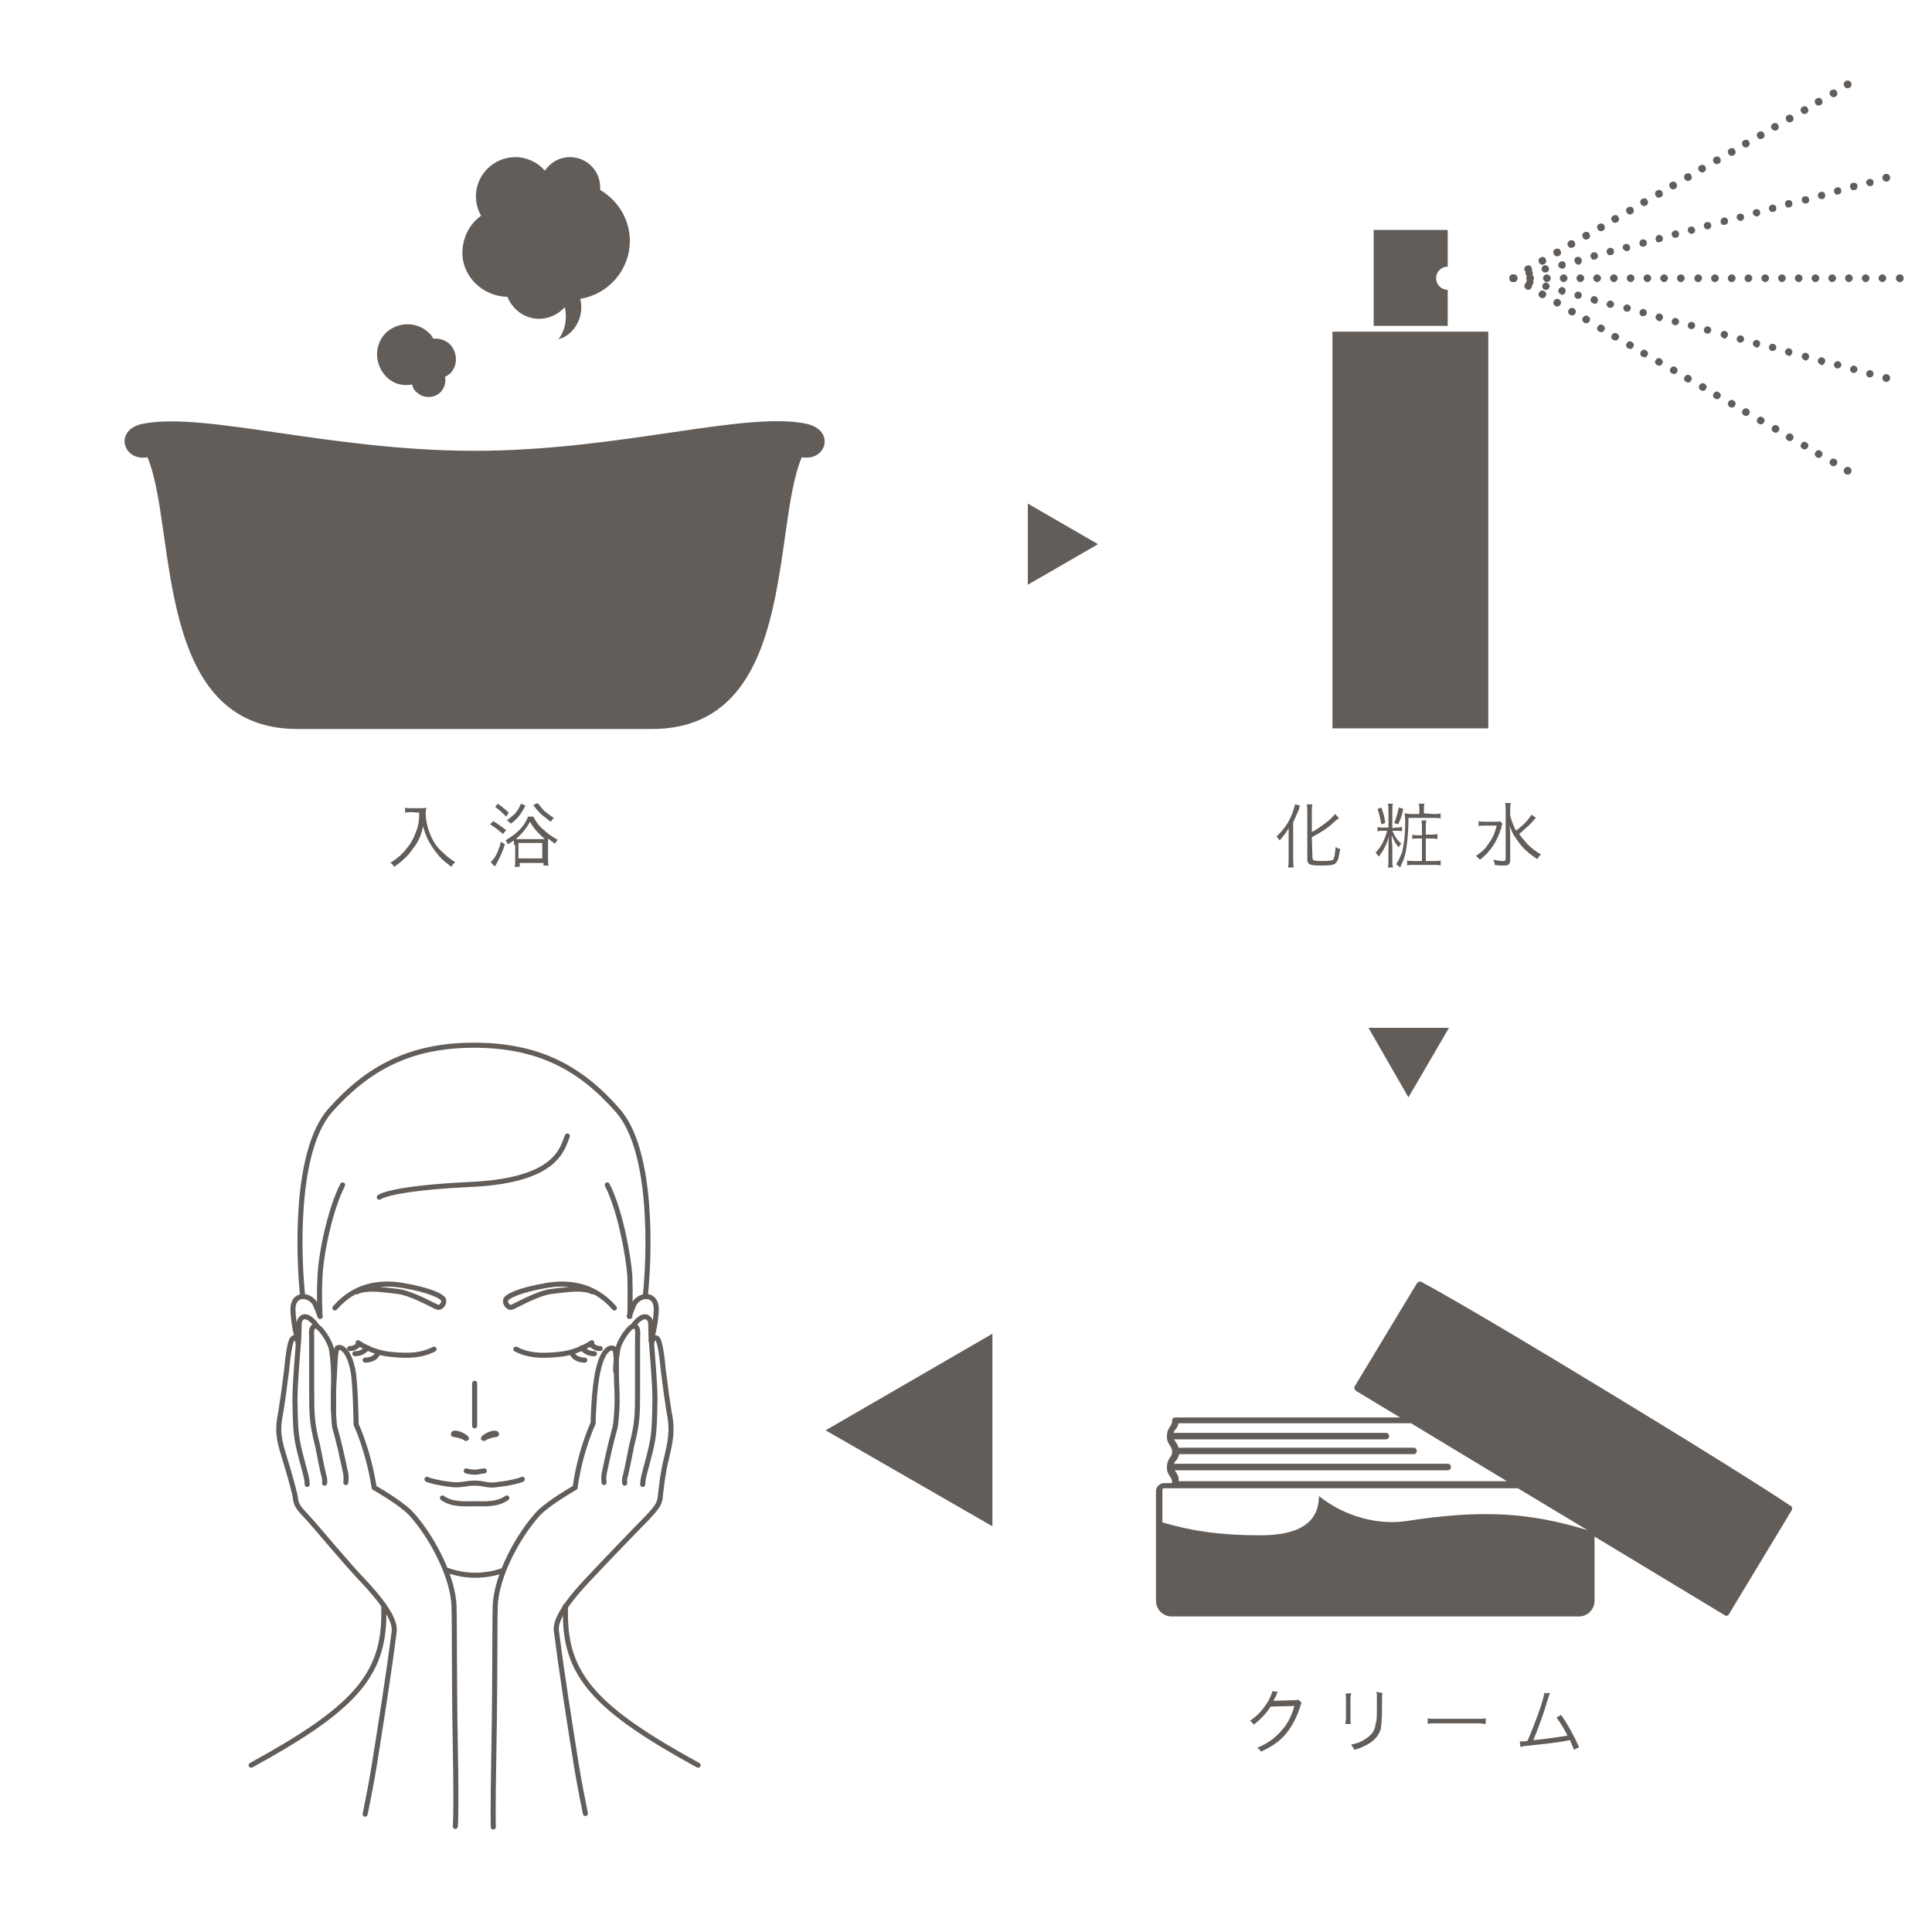 <?xml version="1.0" encoding="utf-8"?>
<!-- Generator: Adobe Illustrator 20.0.0, SVG Export Plug-In . SVG Version: 6.00 Build 0)  -->
<svg version="1.1" id="レイヤー_1" xmlns="http://www.w3.org/2000/svg" xmlns:xlink="http://www.w3.org/1999/xlink" x="0px"
	 y="0px" viewBox="0 0 300 300" style="enable-background:new 0 0 300 300;" xml:space="preserve">
<style type="text/css">
	.st0{fill:#635D59;}
	.st1{fill:none;stroke:#635D59;stroke-width:1.209;stroke-linecap:round;stroke-miterlimit:10;}
	.st2{fill:none;stroke:#635D59;stroke-width:0.787;stroke-linecap:round;stroke-linejoin:round;stroke-miterlimit:10;}
</style>
<g>
	<path class="st0" d="M63.8,126.1c-0.2,0-0.5,0-0.9,0.1v-0.8c0.2,0.1,0.5,0.1,0.9,0.1h1.4c0.6,0,0.8,0,1-0.1c0,0.3-0.1,0.5-0.1,0.7
		c0,1.4,0.3,2.6,0.9,3.9c0.4,0.9,0.9,1.6,1.7,2.3c0.6,0.6,1.1,1,2,1.6c-0.3,0.2-0.4,0.3-0.6,0.7c-0.9-0.7-1.5-1.1-2.1-1.9
		c-0.6-0.7-1.2-1.6-1.6-2.4c-0.3-0.7-0.5-1.2-0.7-2c-0.3,1.5-0.8,2.5-1.6,3.5c-0.4,0.6-0.9,1.2-1.5,1.7c-0.4,0.4-0.7,0.6-1.4,1.1
		c-0.2-0.3-0.3-0.5-0.6-0.6c1.2-0.8,1.8-1.3,2.5-2.2c0.8-0.9,1.3-2,1.7-3.2c0.2-0.8,0.3-1.3,0.3-2.4L63.8,126.1L63.8,126.1z"/>
	<path class="st0" d="M76.6,127.5c0.8,0.5,1.2,0.8,2,1.4l-0.5,0.6c-0.7-0.6-1.2-1-2-1.5L76.6,127.5z M78.4,131.1
		c-0.3,1-0.7,1.9-1.3,3c-0.1,0.2-0.1,0.2-0.1,0.2c-0.1,0.2-0.1,0.2-0.2,0.2l-0.6-0.6c0.2-0.2,0.2-0.3,0.5-0.6
		c0.5-0.7,0.8-1.5,1.1-2.6L78.4,131.1z M77.3,124.8c0.7,0.5,1.2,0.9,1.7,1.4l-0.4,0.6c-0.6-0.6-1-1-1.7-1.5L77.3,124.8z M79.8,131.1
		c0-0.3,0-0.5,0-0.6c-0.3,0.2-0.5,0.3-0.9,0.6c-0.2-0.2-0.2-0.4-0.4-0.6c0.6-0.4,1.3-0.8,1.8-1.3c0.8-0.7,1.3-1.4,1.7-2.4h0.8
		c0.5,0.9,0.9,1.5,1.8,2.2c0.6,0.6,1.3,1,2,1.4c-0.2,0.2-0.3,0.4-0.4,0.6c-0.5-0.3-0.7-0.5-1.1-0.8c0,0.2,0,0.4,0,0.7v2.4
		c0,0.6,0,0.8,0.1,1.1h-0.8V134h-3.7v0.6h-0.8c0.1-0.2,0.1-0.6,0.1-1v-2.4H79.8z M81.6,125.1c-0.4,0.7-0.6,1.1-1,1.6
		s-0.6,0.7-1.3,1.2c-0.2-0.2-0.2-0.3-0.6-0.5c0.6-0.5,0.9-0.7,1.3-1.1c0.4-0.5,0.6-0.8,0.9-1.5L81.6,125.1z M84,130.3
		c0.2,0,0.4,0,0.6,0c-1-0.9-1.7-1.6-2.3-2.7c-0.6,1.1-1.3,1.9-2.2,2.7c0.2,0,0.3,0,0.5,0H84z M80.5,133.3h3.7v-2.4h-3.7V133.3z
		 M83.5,124.7c0.5,0.6,0.7,0.9,1.1,1.3c0.5,0.4,0.8,0.6,1.4,1c-0.2,0.2-0.3,0.4-0.5,0.6c-0.6-0.5-0.9-0.7-1.4-1.1
		c-0.5-0.5-0.8-0.8-1.3-1.5L83.5,124.7z"/>
</g>
<g>
	<path class="st0" d="M200.1,129.9c0-0.6,0-0.8,0-1.3c-0.3,0.6-0.8,1.2-1.4,1.9c-0.2-0.2-0.3-0.5-0.5-0.6c1.2-1.1,2-2.3,2.5-3.7
		c0.2-0.6,0.3-0.9,0.4-1.3l0.8,0.2c-0.1,0.1-0.1,0.1-0.2,0.6c-0.1,0.2-0.5,1.1-0.9,2v5.7c0,0.4,0,0.9,0.1,1.3h-0.9
		c0.1-0.5,0.1-0.9,0.1-1.3L200.1,129.9L200.1,129.9z M203.8,133.2c0,0.4,0.2,0.5,1.4,0.5c1.3,0,1.7-0.1,1.8-0.2
		c0.2-0.2,0.3-0.9,0.4-2c0.2,0.2,0.5,0.3,0.7,0.3c-0.2,1.2-0.3,1.8-0.6,2.1c-0.2,0.4-0.8,0.5-2.4,0.5c-1.8,0-2.1-0.2-2.1-1v-7.3
		c0-0.5,0-0.9-0.1-1.2h0.9c-0.1,0.3-0.1,0.7-0.1,1.2v3.1c0.8-0.4,1.3-0.8,2-1.3c0.8-0.6,1.2-1,1.6-1.5l0.6,0.6
		c-0.2,0.2-0.2,0.2-0.7,0.6c-0.9,0.9-2,1.6-3.5,2.4L203.8,133.2L203.8,133.2z"/>
	<path class="st0" d="M216.8,128.5c0.4,0,0.6,0,0.9-0.1v0.7c-0.2-0.1-0.4-0.1-0.9-0.1h-0.6c0.4,0.9,0.7,1.4,1.4,2
		c-0.2,0.2-0.3,0.3-0.4,0.6c-0.6-0.7-0.8-1.2-1.1-1.9c0,0.3,0,0.9,0.1,1.7v2.1c0,0.6,0,0.9,0.1,1.2h-0.8c0.1-0.3,0.1-0.6,0.1-1.2v-2
		c0-0.5,0-1.2,0.1-1.7c-0.4,1.4-0.9,2.3-1.6,3.2c-0.2-0.2-0.2-0.3-0.5-0.6c0.9-0.9,1.4-2,1.8-3.4h-0.6c-0.4,0-0.6,0-0.9,0.1v-0.7
		c0.2,0.1,0.5,0.1,0.9,0.1h0.8V126c0-0.6,0-0.9-0.1-1.2h0.8c-0.1,0.2-0.1,0.6-0.1,1.2v2.6L216.8,128.5L216.8,128.5z M214.5,125.4
		c0.3,0.9,0.5,1.4,0.6,2.4l-0.6,0.2c-0.2-1-0.3-1.6-0.6-2.4L214.5,125.4z M217.9,125.6c-0.2,1-0.4,1.6-0.8,2.4l-0.6-0.2
		c0.3-0.8,0.5-1.4,0.7-2.4L217.9,125.6z M222.6,126.4c0.5,0,0.8,0,1.1-0.1v0.8c-0.2-0.1-0.6-0.1-1.1-0.1h-3.9c0,2.6-0.2,3.9-0.4,5.2
		c-0.2,1-0.5,1.7-0.9,2.5c-0.2-0.2-0.3-0.3-0.6-0.5c0.4-0.6,0.6-1.1,0.9-1.8c0.3-1.2,0.5-2.7,0.5-4.7c0-0.6,0-0.9-0.1-1.4
		c0.3,0,0.6,0.1,0.9,0.1h1.4v-0.7c0-0.3,0-0.6-0.1-0.9h0.9c-0.1,0.2-0.1,0.5-0.1,0.9v0.6L222.6,126.4L222.6,126.4z M220.8,128.5
		c0-0.5,0-0.8-0.1-1.1h0.8c-0.1,0.3-0.1,0.6-0.1,1.1v1.1h0.8c0.4,0,0.7,0,1-0.1v0.8c-0.3-0.1-0.6-0.1-1-0.1h-0.8v3.5h1.3
		c0.5,0,0.7,0,1-0.1v0.8c-0.3-0.1-0.6-0.1-1-0.1h-3.2c-0.5,0-0.7,0-1,0.1v-0.8c0.2,0.1,0.5,0.1,1,0.1h1.3v-3.5h-0.6
		c-0.4,0-0.7,0-0.9,0.1v-0.7c0.3,0.1,0.6,0.1,0.9,0.1h0.6L220.8,128.5L220.8,128.5z"/>
	<path class="st0" d="M233.3,127.9c-0.1,0.2-0.1,0.2-0.2,0.7c-0.6,2-1.7,3.7-3.3,4.9c-0.2-0.2-0.3-0.3-0.6-0.6
		c0.7-0.5,1.3-0.9,1.8-1.7c0.7-0.9,1.1-1.7,1.4-3h-1.8c-0.5,0-0.8,0-1,0.1v-0.8c0.3,0.1,0.6,0.1,1.1,0.1h1.2c0.6,0,0.9,0,1-0.1
		L233.3,127.9z M238.5,127c-0.2,0.2-0.2,0.2-0.3,0.3c-0.2,0.3-1,1.1-1.4,1.4c-0.3,0.3-0.3,0.3-0.9,0.8c0.4,0.6,0.9,1.1,1.3,1.6
		c0.6,0.6,1.3,1.1,2.1,1.6c-0.3,0.2-0.4,0.4-0.6,0.7c-0.9-0.6-1.7-1.2-2.4-2c-0.5-0.6-0.9-1.2-1.3-1.8c-0.2-0.5-0.4-0.8-0.6-1.4
		c0.1,0.9,0.1,1.6,0.1,2.1v3.2c0,0.7-0.2,0.9-1,0.9c-0.4,0-0.9,0-1.4-0.1c0-0.3-0.1-0.5-0.2-0.8c0.6,0.1,1,0.2,1.5,0.2
		c0.3,0,0.4-0.1,0.4-0.3v-7.6c0-0.4,0-0.8-0.1-1.1h0.9c-0.1,0.3-0.1,0.7-0.1,1.1v0.8c0.2,0.8,0.4,1.4,0.9,2.4c1.3-1,2-1.8,2.4-2.5
		L238.5,127z"/>
</g>
<g>
	<path class="st0" d="M198.4,262.7c-0.1,0.2-0.1,0.2-0.2,0.5c-0.3,0.6-0.4,0.8-0.5,0.9c0.2,0,0.2,0,3.3-0.1c0.4,0,0.4,0,0.6-0.1
		l0.5,0.5c-0.1,0.2-0.1,0.2-0.2,0.6c-0.5,1.6-1.3,3.1-2.2,4.2c-1,1.2-2.2,2-3.9,2.8c-0.2-0.3-0.2-0.4-0.6-0.6
		c1.7-0.7,2.8-1.5,3.9-2.8c0.9-1,1.5-2.3,1.9-3.7l-3.7,0.1c-0.7,1.1-1.6,2-2.6,2.8c-0.2-0.2-0.3-0.4-0.6-0.6c1.2-0.8,2-1.7,2.8-3
		c0.4-0.7,0.6-1.3,0.7-1.6L198.4,262.7z"/>
	<path class="st0" d="M209.8,262.9c0,0.2-0.1,0.4-0.1,0.9v3c0,0.6,0,0.6,0.1,0.9h-0.9c0-0.2,0.1-0.5,0.1-0.9v-2.9
		c0-0.5,0-0.6-0.1-0.9L209.8,262.9L209.8,262.9z M214.7,262.9c-0.1,0.2-0.1,0.4-0.1,0.9v1.3c0,1.7-0.1,2.8-0.2,3.4
		c-0.3,1-1,1.8-2.1,2.4c-0.6,0.3-1.1,0.6-2,0.8c-0.2-0.3-0.2-0.4-0.5-0.8c1-0.2,1.5-0.4,2.1-0.8c1-0.6,1.6-1.3,1.7-2.4
		c0.2-0.6,0.2-1.1,0.2-2.8v-1.3c0-0.6,0-0.7-0.1-0.9L214.7,262.9L214.7,262.9z"/>
	<path class="st0" d="M221.7,266.8c0.3,0.1,0.6,0.1,1.3,0.1h6.4c0.8,0,1,0,1.3-0.1v0.9c-0.3,0-0.6-0.1-1.3-0.1H223
		c-0.8,0-1,0-1.3,0.1V266.8z"/>
	<path class="st0" d="M240.7,262.9c-0.1,0.2-0.2,0.4-0.3,0.8c-0.8,2.7-1.6,4.8-2.3,6.5c1.5-0.1,4.1-0.5,5.3-0.7
		c-0.6-1.2-1.2-2.1-1.7-2.8l0.7-0.4c0.9,1.2,2,3.2,2.8,5l-0.8,0.4c-0.2-0.6-0.4-0.9-0.6-1.5c-1.9,0.4-4,0.6-6.8,0.9
		c-0.4,0-0.7,0.1-0.9,0.2l-0.1-0.9c0.2,0,0.2,0,0.3,0s0.7,0,0.9-0.1c0.7-1.6,1.1-2.7,1.7-4.3c0.6-1.7,0.8-2.5,0.9-3.1L240.7,262.9z"
		/>
</g>
<g>
	<path class="st0" d="M125.2,65.8c-9.6-2-29,4.2-51.5,4.2s-41.9-6.1-51.5-4.2c-4.6,0.9-3.1,5.9,0.7,5.2c4.6,10.9,0.8,42.2,23.3,42.2
		s27.5,0,27.5,0s4.9,0,27.5,0c22.6,0,18.6-31.2,23.3-42.2C128.3,71.7,129.8,66.8,125.2,65.8z"/>
	<path class="st0" d="M78.8,46.1c0.8,2,2.7,3.4,4.9,3.4c1.6,0,3-0.7,4-1.8c0.4,1.7,0.1,3.6-1,5c0.2-0.1,0.4-0.2,0.6-0.2
		c2.3-1.1,3.4-3.7,2.8-6.1c4.4-0.7,7.7-4.5,7.7-9c0-3.4-1.9-6.3-4.6-7.9c0-0.1,0-0.3,0-0.4c0-2.6-2.1-4.7-4.7-4.7
		c-1.6,0-3,0.8-3.9,2.1c-1.1-1.3-2.8-2.1-4.6-2.1c-3.3,0-6.1,2.7-6.1,6.1c0,1.1,0.3,2.1,0.8,3c-1.8,1.3-2.9,3.4-2.9,5.8
		C71.8,42.9,74.9,46,78.8,46.1z"/>
	<path class="st0" d="M64,59.7c0.1,0.5,0.3,0.9,0.7,1.2c1,1,2.7,1,3.7,0c0.6-0.6,0.9-1.6,0.7-2.4c0.3-0.1,0.5-0.3,0.8-0.5
		c1.2-1.2,1.2-3.2,0-4.5c-0.7-0.7-1.7-1-2.6-0.9c-0.2-0.3-0.4-0.7-0.7-0.9c-1.8-1.8-4.8-1.8-6.7,0c-1.8,1.8-1.8,4.8,0,6.7
		C61,59.6,62.5,60,64,59.7z"/>
</g>
<g>
	<g>
		<rect x="206.9" y="51.5" class="st0" width="24.2" height="61.6"/>
		<path class="st0" d="M224.8,45c-1,0-1.8-0.8-1.8-1.8s0.8-1.8,1.8-1.8v-5.7h-11.5v14.9h11.5V45z"/>
	</g>
	<g>
		<g>
			<line class="st1" x1="235" y1="43.2" x2="235" y2="43.2"/>
			<g>
				<path class="st0" d="M291.7,43.2c0-0.3,0.3-0.6,0.6-0.6l0,0c0.3,0,0.6,0.3,0.6,0.6l0,0c0,0.3-0.3,0.6-0.6,0.6l0,0
					C292,43.8,291.7,43.5,291.7,43.2z M289.1,43.2c0-0.3,0.3-0.6,0.6-0.6l0,0c0.3,0,0.6,0.3,0.6,0.6l0,0c0,0.3-0.3,0.6-0.6,0.6l0,0
					C289.4,43.8,289.1,43.5,289.1,43.2z M286.5,43.2c0-0.3,0.3-0.6,0.6-0.6l0,0c0.3,0,0.6,0.3,0.6,0.6l0,0c0,0.3-0.3,0.6-0.6,0.6
					l0,0C286.8,43.8,286.5,43.5,286.5,43.2z M283.9,43.2c0-0.3,0.3-0.6,0.6-0.6l0,0c0.3,0,0.6,0.3,0.6,0.6l0,0
					c0,0.3-0.3,0.6-0.6,0.6l0,0C284.2,43.8,283.9,43.5,283.9,43.2z M281.3,43.2c0-0.3,0.3-0.6,0.6-0.6l0,0c0.3,0,0.6,0.3,0.6,0.6
					l0,0c0,0.3-0.3,0.6-0.6,0.6l0,0C281.6,43.8,281.3,43.5,281.3,43.2z M278.7,43.2c0-0.3,0.3-0.6,0.6-0.6l0,0
					c0.3,0,0.6,0.3,0.6,0.6l0,0c0,0.3-0.3,0.6-0.6,0.6l0,0C279,43.8,278.7,43.5,278.7,43.2z M276.1,43.2c0-0.3,0.3-0.6,0.6-0.6l0,0
					c0.3,0,0.6,0.3,0.6,0.6l0,0c0,0.3-0.3,0.6-0.6,0.6l0,0C276.4,43.8,276.1,43.5,276.1,43.2z M273.5,43.2c0-0.3,0.3-0.6,0.6-0.6
					l0,0c0.3,0,0.6,0.3,0.6,0.6l0,0c0,0.3-0.3,0.6-0.6,0.6l0,0C273.8,43.8,273.5,43.5,273.5,43.2z M270.9,43.2
					c0-0.3,0.3-0.6,0.6-0.6l0,0c0.3,0,0.6,0.3,0.6,0.6l0,0c0,0.3-0.3,0.6-0.6,0.6l0,0C271.1,43.8,270.9,43.5,270.9,43.2z
					 M268.3,43.2c0-0.3,0.3-0.6,0.6-0.6l0,0c0.3,0,0.6,0.3,0.6,0.6l0,0c0,0.3-0.3,0.6-0.6,0.6l0,0C268.5,43.8,268.3,43.5,268.3,43.2
					z M265.7,43.2c0-0.3,0.3-0.6,0.6-0.6l0,0c0.3,0,0.6,0.3,0.6,0.6l0,0c0,0.3-0.3,0.6-0.6,0.6l0,0
					C265.9,43.8,265.7,43.5,265.7,43.2z M263.1,43.2c0-0.3,0.3-0.6,0.6-0.6l0,0c0.3,0,0.6,0.3,0.6,0.6l0,0c0,0.3-0.3,0.6-0.6,0.6
					l0,0C263.3,43.8,263.1,43.5,263.1,43.2z M260.4,43.2c0-0.3,0.3-0.6,0.6-0.6l0,0c0.3,0,0.6,0.3,0.6,0.6l0,0
					c0,0.3-0.3,0.6-0.6,0.6l0,0C260.7,43.8,260.4,43.5,260.4,43.2z M257.8,43.2c0-0.3,0.3-0.6,0.6-0.6l0,0c0.3,0,0.6,0.3,0.6,0.6
					l0,0c0,0.3-0.3,0.6-0.6,0.6l0,0C258.1,43.8,257.8,43.5,257.8,43.2z M255.2,43.2c0-0.3,0.3-0.6,0.6-0.6l0,0
					c0.3,0,0.6,0.3,0.6,0.6l0,0c0,0.3-0.3,0.6-0.6,0.6l0,0C255.5,43.8,255.2,43.5,255.2,43.2z M252.6,43.2c0-0.3,0.3-0.6,0.6-0.6
					l0,0c0.3,0,0.6,0.3,0.6,0.6l0,0c0,0.3-0.3,0.6-0.6,0.6l0,0C252.9,43.8,252.6,43.5,252.6,43.2z M250,43.2c0-0.3,0.3-0.6,0.6-0.6
					l0,0c0.3,0,0.6,0.3,0.6,0.6l0,0c0,0.3-0.3,0.6-0.6,0.6l0,0C250.3,43.8,250,43.5,250,43.2z M247.4,43.2c0-0.3,0.3-0.6,0.6-0.6
					l0,0c0.3,0,0.6,0.3,0.6,0.6l0,0c0,0.3-0.3,0.6-0.6,0.6l0,0C247.7,43.8,247.4,43.5,247.4,43.2z M244.8,43.2
					c0-0.3,0.3-0.6,0.6-0.6l0,0c0.3,0,0.6,0.3,0.6,0.6l0,0c0,0.3-0.3,0.6-0.6,0.6l0,0C245.1,43.8,244.8,43.5,244.8,43.2z
					 M242.2,43.2c0-0.3,0.3-0.6,0.6-0.6l0,0c0.3,0,0.6,0.3,0.6,0.6l0,0c0,0.3-0.3,0.6-0.6,0.6l0,0C242.5,43.8,242.2,43.5,242.2,43.2
					z M239.6,43.2c0-0.3,0.3-0.6,0.6-0.6l0,0c0.3,0,0.6,0.3,0.6,0.6l0,0c0,0.3-0.3,0.6-0.6,0.6l0,0
					C239.9,43.8,239.6,43.5,239.6,43.2z M237,43.2c0-0.3,0.3-0.6,0.6-0.6l0,0c0.3,0,0.6,0.3,0.6,0.6l0,0c0,0.3-0.3,0.6-0.6,0.6l0,0
					C237.3,43.8,237,43.5,237,43.2z"/>
			</g>
			<line class="st1" x1="295" y1="43.2" x2="295" y2="43.2"/>
		</g>
	</g>
	<g>
		<g>
			<line class="st1" x1="235" y1="43.2" x2="235" y2="43.2"/>
			<g>
				<path class="st0" d="M236.9,42.6c-0.1-0.3,0.1-0.7,0.4-0.7l0,0c0.3-0.1,0.7,0.1,0.7,0.4l0,0c0.1,0.3-0.1,0.6-0.4,0.7l0,0
					c-0.1,0-0.1,0-0.2,0l0,0C237.3,43.1,237,42.9,236.9,42.6z M239.4,41.9c-0.1-0.3,0.1-0.6,0.4-0.7l0,0c0.3-0.1,0.6,0.1,0.7,0.4
					l0,0c0.1,0.3-0.1,0.7-0.4,0.7l0,0c0,0-0.1,0-0.2,0l0,0C239.8,42.4,239.5,42.2,239.4,41.9z M242,41.3c-0.1-0.3,0.1-0.6,0.4-0.7
					l0,0c0.3-0.1,0.7,0.1,0.7,0.4l0,0c0.1,0.3-0.1,0.7-0.4,0.7l0,0c-0.1,0-0.1,0-0.2,0l0,0C242.3,41.7,242,41.5,242,41.3z
					 M244.5,40.6c-0.1-0.3,0.1-0.7,0.4-0.7l0,0c0.3-0.1,0.6,0.1,0.7,0.4l0,0c0.1,0.3-0.1,0.7-0.4,0.8l0,0c0,0-0.1,0-0.2,0l0,0
					C244.8,41,244.6,40.9,244.5,40.6z M247,39.9c-0.1-0.3,0.1-0.7,0.4-0.7l0,0c0.3-0.1,0.7,0.1,0.7,0.4l0,0c0.1,0.3-0.1,0.6-0.4,0.7
					l0,0c-0.1,0-0.1,0-0.2,0l0,0C247.3,40.4,247.1,40.2,247,39.9z M249.5,39.2c-0.1-0.3,0.1-0.6,0.4-0.7l0,0
					c0.3-0.1,0.7,0.1,0.7,0.4l0,0c0.1,0.3-0.1,0.7-0.4,0.7l0,0c-0.1,0-0.1,0-0.2,0l0,0C249.8,39.7,249.6,39.5,249.5,39.2z M252,38.6
					c-0.1-0.3,0.1-0.7,0.4-0.7l0,0c0.3-0.1,0.6,0.1,0.7,0.4l0,0c0.1,0.3-0.1,0.7-0.4,0.7l0,0c0,0-0.1,0-0.1,0l0,0
					C252.4,39,252.1,38.8,252,38.6z M254.6,37.9c-0.1-0.3,0.1-0.7,0.4-0.7l0,0c0.3-0.1,0.7,0.1,0.7,0.4l0,0c0.1,0.3-0.1,0.6-0.4,0.7
					l0,0c0,0-0.1,0-0.2,0l0,0C254.9,38.3,254.6,38.2,254.6,37.9z M257.1,37.2c-0.1-0.3,0.1-0.6,0.4-0.7l0,0c0.3-0.1,0.6,0.1,0.7,0.4
					l0,0c0.1,0.3-0.1,0.6-0.4,0.7l0,0c0,0-0.1,0-0.2,0l0,0C257.4,37.7,257.1,37.5,257.1,37.2z M259.6,36.5c-0.1-0.3,0.1-0.6,0.4-0.7
					l0,0c0.3-0.1,0.7,0.1,0.7,0.4l0,0c0.1,0.3-0.1,0.7-0.4,0.7l0,0c0,0-0.1,0-0.2,0l0,0C259.9,37,259.7,36.8,259.6,36.5z
					 M262.1,35.9c-0.1-0.3,0.1-0.7,0.4-0.7l0,0c0.3-0.1,0.6,0.1,0.7,0.4l0,0c0.1,0.3-0.1,0.6-0.4,0.7l0,0c-0.1,0-0.1,0-0.2,0l0,0
					C262.4,36.3,262.2,36.1,262.1,35.9z M264.6,35.2c-0.1-0.3,0.1-0.7,0.4-0.7l0,0c0.3-0.1,0.7,0.1,0.7,0.4l0,0
					c0.1,0.3-0.1,0.6-0.4,0.7l0,0c-0.1,0-0.1,0-0.2,0l0,0C264.9,35.6,264.7,35.5,264.6,35.2z M267.2,34.5c-0.1-0.3,0.1-0.6,0.4-0.7
					l0,0c0.3-0.1,0.7,0.1,0.7,0.4l0,0c0.1,0.3-0.1,0.7-0.4,0.7l0,0c-0.1,0-0.1,0-0.2,0l0,0C267.5,35,267.2,34.8,267.2,34.5z
					 M269.7,33.9c-0.1-0.3,0.1-0.7,0.4-0.7l0,0c0.3-0.1,0.7,0.1,0.7,0.4l0,0c0.1,0.3-0.1,0.6-0.4,0.7l0,0c0,0-0.1,0-0.1,0l0,0
					C270,34.3,269.8,34.1,269.7,33.9z M272.2,33.2c-0.1-0.3,0.1-0.7,0.4-0.7l0,0c0.3-0.1,0.7,0.1,0.7,0.4l0,0
					c0.1,0.3-0.1,0.6-0.4,0.7l0,0c0,0-0.1,0-0.2,0l0,0C272.5,33.6,272.3,33.4,272.2,33.2z M274.7,32.5c-0.1-0.3,0.1-0.6,0.4-0.7l0,0
					c0.3-0.1,0.7,0.1,0.7,0.4l0,0c0.1,0.3-0.1,0.7-0.4,0.7l0,0c0,0-0.1,0-0.2,0l0,0C275,32.9,274.8,32.8,274.7,32.5z M277.2,31.8
					c-0.1-0.3,0.1-0.7,0.4-0.7l0,0c0.3-0.1,0.7,0.1,0.7,0.4l0,0c0.1,0.3-0.1,0.6-0.4,0.7l0,0c0,0-0.1,0-0.2,0l0,0
					C277.5,32.3,277.3,32.1,277.2,31.8z M279.8,31.2c-0.1-0.3,0.1-0.7,0.4-0.7l0,0c0.3-0.1,0.7,0.1,0.7,0.4l0,0
					c0.1,0.3-0.1,0.7-0.4,0.7l0,0c0,0-0.1,0-0.2,0l0,0C280.1,31.6,279.8,31.4,279.8,31.2z M282.3,30.5c-0.1-0.3,0.1-0.6,0.4-0.7l0,0
					c0.3-0.1,0.7,0.1,0.7,0.4l0,0c0.1,0.3-0.1,0.7-0.4,0.7l0,0c0,0-0.1,0-0.2,0l0,0C282.6,30.9,282.3,30.7,282.3,30.5z M284.8,29.8
					c-0.1-0.3,0.1-0.6,0.4-0.7l0,0c0.3-0.1,0.7,0.1,0.7,0.4l0,0c0.1,0.3-0.1,0.6-0.4,0.7l0,0c-0.1,0-0.1,0-0.2,0l0,0
					C285.1,30.3,284.9,30.1,284.8,29.8z M287.3,29.1c-0.1-0.3,0.1-0.7,0.4-0.7l0,0c0.3-0.1,0.7,0.1,0.7,0.4l0,0
					c0.1,0.3-0.1,0.7-0.4,0.7l0,0c-0.1,0-0.1,0-0.2,0l0,0C287.6,29.6,287.4,29.4,287.3,29.1z M289.8,28.5c-0.1-0.3,0.1-0.6,0.4-0.7
					l0,0c0.3-0.1,0.7,0.1,0.7,0.4l0,0c0.1,0.3-0.1,0.7-0.4,0.7l0,0c0,0-0.1,0-0.2,0l0,0C290.1,28.9,289.9,28.7,289.8,28.5z"/>
			</g>
			<line class="st1" x1="292.9" y1="27.6" x2="292.9" y2="27.6"/>
		</g>
	</g>
	<g>
		<g>
			<line class="st1" x1="235" y1="43.2" x2="235" y2="43.2"/>
			<g>
				<path class="st0" d="M236.8,42.1c-0.2-0.3-0.1-0.7,0.2-0.8l0,0c0.3-0.2,0.7-0.1,0.8,0.2l0,0c0.2,0.3,0.1,0.7-0.2,0.8l0,0
					c-0.1,0-0.2,0.1-0.3,0.1l0,0C237.1,42.4,236.9,42.3,236.8,42.1z M239,40.8c-0.2-0.3-0.1-0.7,0.2-0.8l0,0
					c0.3-0.2,0.7-0.1,0.8,0.2l0,0c0.2,0.3,0.1,0.7-0.2,0.8l0,0c-0.1,0.1-0.2,0.1-0.3,0.1l0,0C239.3,41.1,239.1,41,239,40.8z
					 M241.3,39.5c-0.2-0.3-0.1-0.7,0.2-0.8l0,0c0.3-0.2,0.7-0.1,0.8,0.2l0,0c0.2,0.3,0.1,0.7-0.2,0.8l0,0c-0.1,0.1-0.2,0.1-0.3,0.1
					l0,0C241.6,39.8,241.4,39.7,241.3,39.5z M243.5,38.2c-0.2-0.3-0.1-0.6,0.2-0.8l0,0c0.3-0.2,0.7-0.1,0.8,0.2l0,0
					c0.2,0.3,0.1,0.7-0.2,0.8l0,0c-0.1,0-0.2,0.1-0.3,0.1l0,0C243.8,38.5,243.6,38.4,243.5,38.2z M245.8,36.9
					c-0.2-0.3-0.1-0.7,0.2-0.8l0,0c0.3-0.2,0.7-0.1,0.8,0.2l0,0c0.2,0.3,0.1,0.7-0.2,0.8l0,0c-0.1,0.1-0.2,0.1-0.3,0.1l0,0
					C246.1,37.2,245.9,37.1,245.8,36.9z M248.1,35.6c-0.2-0.3-0.1-0.7,0.2-0.8l0,0c0.3-0.2,0.7-0.1,0.8,0.2l0,0
					c0.2,0.3,0.1,0.7-0.2,0.8l0,0c-0.1,0.1-0.2,0.1-0.3,0.1l0,0C248.4,35.9,248.2,35.8,248.1,35.6z M250.3,34.3
					c-0.2-0.3-0.1-0.7,0.2-0.8l0,0c0.3-0.2,0.7-0.1,0.8,0.2l0,0c0.2,0.3,0.1,0.7-0.2,0.8l0,0c-0.1,0.1-0.2,0.1-0.3,0.1l0,0
					C250.6,34.6,250.4,34.5,250.3,34.3z M252.6,33c-0.2-0.3-0.1-0.7,0.2-0.8l0,0c0.3-0.2,0.7-0.1,0.8,0.2l0,0
					c0.2,0.3,0.1,0.7-0.2,0.8l0,0c-0.1,0.1-0.2,0.1-0.3,0.1l0,0C252.9,33.3,252.7,33.2,252.6,33z M254.8,31.7
					c-0.2-0.3-0.1-0.7,0.2-0.8l0,0c0.3-0.2,0.7-0.1,0.8,0.2l0,0c0.2,0.3,0.1,0.7-0.2,0.8l0,0c-0.1,0.1-0.2,0.1-0.3,0.1l0,0
					C255.1,32,254.9,31.9,254.8,31.7z M257.1,30.4c-0.2-0.3-0.1-0.7,0.2-0.8l0,0c0.3-0.2,0.7-0.1,0.8,0.2l0,0
					c0.2,0.3,0.1,0.7-0.2,0.8l0,0c-0.1,0-0.2,0.1-0.3,0.1l0,0C257.4,30.7,257.2,30.6,257.1,30.4z M259.3,29.1
					c-0.2-0.3-0.1-0.7,0.2-0.8l0,0c0.3-0.2,0.7-0.1,0.8,0.2l0,0c0.2,0.3,0.1,0.7-0.2,0.8l0,0c-0.1,0.1-0.2,0.1-0.3,0.1l0,0
					C259.6,29.4,259.4,29.3,259.3,29.1z M261.6,27.8c-0.2-0.3-0.1-0.7,0.2-0.8l0,0c0.3-0.2,0.7-0.1,0.8,0.2l0,0
					c0.2,0.3,0.1,0.7-0.2,0.8l0,0c-0.1,0.1-0.2,0.1-0.3,0.1l0,0C261.9,28.1,261.7,28,261.6,27.8z M263.8,26.5
					c-0.2-0.3-0.1-0.7,0.2-0.8l0,0c0.3-0.2,0.7-0.1,0.8,0.2l0,0c0.2,0.3,0.1,0.6-0.2,0.8l0,0c-0.1,0.1-0.2,0.1-0.3,0.1l0,0
					C264.2,26.8,264,26.7,263.8,26.5z M266.1,25.2c-0.2-0.3-0.1-0.7,0.2-0.8l0,0c0.3-0.2,0.7-0.1,0.8,0.2l0,0
					c0.2,0.3,0.1,0.7-0.2,0.8l0,0c-0.1,0-0.2,0.1-0.3,0.1l0,0C266.4,25.5,266.2,25.4,266.1,25.2z M268.4,23.9
					c-0.2-0.3-0.1-0.7,0.2-0.8l0,0c0.3-0.2,0.7-0.1,0.8,0.2l0,0c0.2,0.3,0.1,0.7-0.2,0.8l0,0c-0.1,0.1-0.2,0.1-0.3,0.1l0,0
					C268.7,24.2,268.5,24.1,268.4,23.9z M270.6,22.6c-0.2-0.3-0.1-0.7,0.2-0.8l0,0c0.3-0.2,0.7-0.1,0.8,0.2l0,0
					c0.2,0.3,0.1,0.6-0.2,0.8l0,0c-0.1,0.1-0.2,0.1-0.3,0.1l0,0C270.9,22.9,270.7,22.8,270.6,22.6z M272.9,21.3
					c-0.2-0.3-0.1-0.7,0.2-0.8l0,0c0.3-0.2,0.7-0.1,0.8,0.2l0,0c0.2,0.3,0.1,0.7-0.2,0.8l0,0c-0.1,0-0.2,0.1-0.3,0.1l0,0
					C273.2,21.6,273,21.5,272.9,21.3z M275.1,20c-0.2-0.3-0.1-0.6,0.2-0.8l0,0c0.3-0.2,0.7-0.1,0.8,0.2l0,0c0.2,0.3,0.1,0.7-0.2,0.8
					l0,0c-0.1,0.1-0.2,0.1-0.3,0.1l0,0C275.5,20.3,275.3,20.2,275.1,20z M277.4,18.7c-0.2-0.3-0.1-0.7,0.2-0.8l0,0
					c0.3-0.2,0.6-0.1,0.8,0.2l0,0c0.2,0.3,0.1,0.7-0.2,0.8l0,0c-0.1,0.1-0.2,0.1-0.3,0.1l0,0C277.7,19,277.5,18.9,277.4,18.7z
					 M279.7,17.4c-0.2-0.3-0.1-0.7,0.2-0.8l0,0c0.3-0.2,0.7-0.1,0.8,0.2l0,0c0.2,0.3,0.1,0.7-0.2,0.8l0,0c-0.1,0.1-0.2,0.1-0.3,0.1
					l0,0C280,17.7,279.8,17.6,279.7,17.4z M281.9,16.1c-0.2-0.3-0.1-0.7,0.2-0.8l0,0c0.3-0.2,0.7-0.1,0.8,0.2l0,0
					c0.2,0.3,0.1,0.7-0.2,0.8l0,0c-0.1,0-0.2,0.1-0.3,0.1l0,0C282.2,16.4,282,16.3,281.9,16.1z M284.2,14.8
					c-0.2-0.3-0.1-0.7,0.2-0.8l0,0c0.3-0.2,0.7-0.1,0.8,0.2l0,0c0.2,0.3,0.1,0.7-0.2,0.8l0,0c-0.1,0.1-0.2,0.1-0.3,0.1l0,0
					C284.5,15.1,284.3,14.9,284.2,14.8z"/>
			</g>
			<line class="st1" x1="286.9" y1="13.1" x2="286.9" y2="13.1"/>
		</g>
	</g>
	<g>
		<g>
			<line class="st1" x1="235" y1="43.2" x2="235" y2="43.2"/>
			<g>
				<path class="st0" d="M290.2,58.6c-0.3-0.1-0.5-0.4-0.4-0.7l0,0c0.1-0.3,0.4-0.5,0.7-0.4l0,0c0.3,0.1,0.5,0.4,0.4,0.7l0,0
					c-0.1,0.3-0.3,0.4-0.6,0.4l0,0C290.3,58.6,290.3,58.6,290.2,58.6z M287.7,57.9c-0.3-0.1-0.5-0.4-0.4-0.7l0,0
					c0.1-0.3,0.4-0.5,0.7-0.4l0,0c0.3,0.1,0.5,0.4,0.4,0.7l0,0c-0.1,0.3-0.3,0.4-0.6,0.4l0,0C287.8,57.9,287.8,57.9,287.7,57.9z
					 M285.2,57.2c-0.3-0.1-0.5-0.4-0.4-0.7l0,0c0.1-0.3,0.4-0.5,0.7-0.4l0,0c0.3,0.1,0.5,0.4,0.4,0.7l0,0c-0.1,0.3-0.3,0.4-0.6,0.4
					l0,0C285.3,57.3,285.3,57.2,285.2,57.2z M282.7,56.6c-0.3-0.1-0.5-0.4-0.4-0.7l0,0c0.1-0.3,0.4-0.5,0.7-0.4l0,0
					c0.3,0.1,0.5,0.4,0.4,0.7l0,0c-0.1,0.3-0.3,0.5-0.6,0.5l0,0C282.8,56.6,282.7,56.6,282.7,56.6z M280.2,55.9
					c-0.3-0.1-0.5-0.4-0.4-0.7l0,0c0.1-0.3,0.4-0.5,0.7-0.4l0,0c0.3,0.1,0.5,0.4,0.4,0.7l0,0c-0.1,0.3-0.3,0.5-0.6,0.5l0,0
					C280.3,55.9,280.2,55.9,280.2,55.9z M277.6,55.2c-0.3-0.1-0.5-0.4-0.4-0.7l0,0c0.1-0.3,0.4-0.5,0.7-0.4l0,0
					c0.3,0.1,0.5,0.4,0.4,0.7l0,0c-0.1,0.3-0.3,0.5-0.6,0.5l0,0C277.8,55.2,277.7,55.2,277.6,55.2z M275.1,54.5
					c-0.3-0.1-0.5-0.4-0.4-0.7l0,0c0.1-0.3,0.4-0.5,0.7-0.4l0,0c0.3,0.1,0.5,0.4,0.4,0.7l0,0c-0.1,0.3-0.3,0.4-0.6,0.4l0,0
					C275.2,54.5,275.2,54.5,275.1,54.5z M272.6,53.9c-0.3-0.1-0.5-0.4-0.4-0.7l0,0c0.1-0.3,0.4-0.5,0.7-0.4l0,0
					c0.3,0.1,0.5,0.4,0.4,0.7l0,0c-0.1,0.3-0.3,0.5-0.6,0.5l0,0C272.7,53.9,272.7,53.9,272.6,53.9z M270.1,53.2
					c-0.3-0.1-0.5-0.4-0.4-0.7l0,0c0.1-0.3,0.4-0.5,0.7-0.4l0,0c0.3,0.1,0.5,0.4,0.4,0.7l0,0c-0.1,0.3-0.3,0.4-0.6,0.4l0,0
					C270.2,53.2,270.1,53.2,270.1,53.2z M267.6,52.5c-0.3-0.1-0.5-0.4-0.4-0.7l0,0c0.1-0.3,0.4-0.5,0.7-0.4l0,0
					c0.3,0.1,0.5,0.4,0.4,0.7l0,0c-0.1,0.3-0.3,0.5-0.6,0.5l0,0C267.7,52.5,267.6,52.5,267.6,52.5z M265,51.8
					c-0.3-0.1-0.5-0.4-0.4-0.7l0,0c0.1-0.3,0.4-0.5,0.7-0.4l0,0c0.3,0.1,0.5,0.4,0.4,0.7l0,0c-0.1,0.3-0.3,0.4-0.6,0.4l0,0
					C265.2,51.8,265.1,51.8,265,51.8z M262.5,51.1c-0.3-0.1-0.5-0.4-0.4-0.7l0,0c0.1-0.3,0.4-0.5,0.7-0.4l0,0
					c0.3,0.1,0.5,0.4,0.4,0.7l0,0c-0.1,0.3-0.3,0.4-0.6,0.4l0,0C262.6,51.2,262.6,51.2,262.5,51.1z M260,50.5
					c-0.3-0.1-0.5-0.4-0.4-0.7l0,0c0.1-0.3,0.4-0.5,0.7-0.4l0,0c0.3,0.1,0.5,0.4,0.4,0.7l0,0c-0.1,0.3-0.3,0.4-0.6,0.4l0,0
					C260.1,50.5,260.1,50.5,260,50.5z M257.5,49.8c-0.3-0.1-0.5-0.4-0.4-0.7l0,0c0.1-0.3,0.4-0.5,0.7-0.4l0,0
					c0.3,0.1,0.5,0.4,0.4,0.7l0,0c-0.1,0.3-0.3,0.5-0.6,0.5l0,0C257.6,49.8,257.5,49.8,257.5,49.8z M255,49.1
					c-0.3-0.1-0.5-0.4-0.4-0.7l0,0c0.1-0.3,0.4-0.5,0.7-0.4l0,0c0.3,0.1,0.5,0.4,0.4,0.7l0,0c-0.1,0.3-0.3,0.4-0.6,0.4l0,0
					C255.1,49.1,255,49.1,255,49.1z M252.5,48.4c-0.3-0.1-0.5-0.4-0.4-0.7l0,0c0.1-0.3,0.4-0.5,0.7-0.4l0,0c0.3,0.1,0.5,0.4,0.4,0.7
					l0,0c-0.1,0.3-0.3,0.4-0.6,0.4l0,0C252.6,48.4,252.5,48.4,252.5,48.4z M249.9,47.8c-0.3-0.1-0.5-0.4-0.4-0.7l0,0
					c0.1-0.3,0.4-0.5,0.7-0.4l0,0c0.3,0.1,0.5,0.4,0.4,0.7l0,0c-0.1,0.3-0.3,0.4-0.6,0.4l0,0C250.1,47.8,250,47.8,249.9,47.8z
					 M247.4,47.1c-0.3-0.1-0.5-0.4-0.4-0.7l0,0c0.1-0.3,0.4-0.5,0.7-0.4l0,0c0.3,0.1,0.5,0.4,0.4,0.8l0,0c-0.1,0.3-0.3,0.4-0.6,0.4
					l0,0C247.5,47.1,247.5,47.1,247.4,47.1z M244.9,46.4c-0.3-0.1-0.5-0.4-0.4-0.7l0,0c0.1-0.3,0.4-0.5,0.7-0.4l0,0
					c0.3,0.1,0.5,0.4,0.4,0.7l0,0c-0.1,0.3-0.3,0.4-0.6,0.4l0,0C245,46.4,245,46.4,244.9,46.4z M242.4,45.7
					c-0.3-0.1-0.5-0.4-0.4-0.7l0,0c0.1-0.3,0.4-0.5,0.7-0.4l0,0c0.3,0.1,0.5,0.4,0.4,0.7l0,0c-0.1,0.3-0.3,0.5-0.6,0.5l0,0
					C242.5,45.7,242.4,45.7,242.4,45.7z M239.9,45c-0.3-0.1-0.5-0.4-0.4-0.7l0,0c0.1-0.3,0.4-0.5,0.7-0.4l0,0
					c0.3,0.1,0.5,0.4,0.4,0.7l0,0c-0.1,0.3-0.3,0.4-0.6,0.4l0,0C240,45.1,239.9,45.1,239.9,45z M237.4,44.4
					c-0.3-0.1-0.5-0.4-0.4-0.7l0,0c0.1-0.3,0.4-0.5,0.7-0.4l0,0c0.3,0.1,0.5,0.4,0.4,0.7l0,0c-0.1,0.3-0.3,0.4-0.6,0.4l0,0
					C237.5,44.4,237.4,44.4,237.4,44.4z"/>
			</g>
			<line class="st1" x1="292.9" y1="58.7" x2="292.9" y2="58.7"/>
		</g>
	</g>
	<g>
		<g>
			<line class="st1" x1="235" y1="43.2" x2="235" y2="43.2"/>
			<g>
				<path class="st0" d="M284.4,72.3c-0.3-0.2-0.4-0.5-0.2-0.8l0,0c0.2-0.3,0.5-0.4,0.8-0.2l0,0c0.3,0.2,0.4,0.5,0.2,0.8l0,0
					c-0.1,0.2-0.3,0.3-0.5,0.3l0,0C284.6,72.4,284.5,72.4,284.4,72.3z M282.1,71c-0.3-0.2-0.4-0.5-0.2-0.8l0,0
					c0.2-0.3,0.5-0.4,0.8-0.2l0,0c0.3,0.2,0.4,0.5,0.2,0.8l0,0c-0.1,0.2-0.3,0.3-0.5,0.3l0,0C282.3,71.1,282.2,71.1,282.1,71z
					 M279.9,69.7c-0.3-0.2-0.4-0.5-0.2-0.8l0,0c0.2-0.3,0.5-0.4,0.8-0.2l0,0c0.3,0.2,0.4,0.5,0.2,0.8l0,0c-0.1,0.2-0.3,0.3-0.5,0.3
					l0,0C280.1,69.8,280,69.7,279.9,69.7z M277.6,68.4c-0.3-0.2-0.4-0.5-0.2-0.8l0,0c0.2-0.3,0.5-0.4,0.8-0.2l0,0
					c0.3,0.2,0.4,0.5,0.2,0.8l0,0c-0.1,0.2-0.3,0.3-0.5,0.3l0,0C277.8,68.5,277.7,68.4,277.6,68.4z M275.4,67.1
					c-0.3-0.2-0.4-0.5-0.2-0.8l0,0c0.2-0.3,0.5-0.4,0.8-0.2l0,0c0.3,0.2,0.4,0.5,0.2,0.8l0,0c-0.1,0.2-0.3,0.3-0.5,0.3l0,0
					C275.6,67.2,275.5,67.1,275.4,67.1z M273.1,65.8c-0.3-0.2-0.4-0.5-0.2-0.8l0,0c0.2-0.3,0.5-0.4,0.8-0.2l0,0
					c0.3,0.2,0.4,0.5,0.2,0.8l0,0c-0.1,0.2-0.3,0.3-0.5,0.3l0,0C273.3,65.9,273.2,65.8,273.1,65.8z M270.8,64.5
					c-0.3-0.2-0.4-0.5-0.2-0.8l0,0c0.2-0.3,0.5-0.4,0.8-0.2l0,0c0.3,0.2,0.4,0.5,0.2,0.8l0,0c-0.1,0.2-0.3,0.3-0.5,0.3l0,0
					C271,64.6,270.9,64.5,270.8,64.5z M268.6,63.2c-0.3-0.2-0.4-0.5-0.2-0.8l0,0c0.2-0.3,0.5-0.4,0.8-0.2l0,0
					c0.3,0.2,0.4,0.5,0.2,0.8l0,0c-0.1,0.2-0.3,0.3-0.5,0.3l0,0C268.8,63.3,268.7,63.2,268.6,63.2z M266.3,61.9
					c-0.3-0.2-0.4-0.5-0.2-0.8l0,0c0.2-0.3,0.5-0.4,0.8-0.2l0,0c0.3,0.2,0.4,0.5,0.2,0.8l0,0c-0.1,0.2-0.3,0.3-0.5,0.3l0,0
					C266.5,62,266.4,61.9,266.3,61.9z M264.1,60.6c-0.3-0.2-0.4-0.5-0.2-0.8l0,0c0.2-0.3,0.5-0.4,0.8-0.2l0,0
					c0.3,0.2,0.4,0.5,0.2,0.8l0,0c-0.1,0.2-0.3,0.3-0.5,0.3l0,0C264.3,60.7,264.2,60.6,264.1,60.6z M261.8,59.3
					c-0.3-0.2-0.4-0.5-0.2-0.8l0,0c0.2-0.3,0.5-0.4,0.8-0.2l0,0c0.3,0.2,0.4,0.5,0.2,0.8l0,0c-0.1,0.2-0.3,0.3-0.5,0.3l0,0
					C262,59.4,261.9,59.3,261.8,59.3z M259.6,58c-0.3-0.2-0.4-0.5-0.2-0.8l0,0c0.2-0.3,0.5-0.4,0.8-0.2l0,0c0.3,0.2,0.4,0.5,0.2,0.8
					l0,0c-0.1,0.2-0.3,0.3-0.5,0.3l0,0C259.8,58,259.6,58,259.6,58z M257.3,56.7c-0.3-0.2-0.4-0.5-0.2-0.8l0,0
					c0.2-0.3,0.5-0.4,0.8-0.2l0,0c0.3,0.2,0.4,0.5,0.2,0.8l0,0c-0.1,0.2-0.3,0.3-0.5,0.3l0,0C257.5,56.7,257.4,56.7,257.3,56.7z
					 M255,55.4c-0.3-0.2-0.4-0.5-0.2-0.8l0,0c0.2-0.3,0.5-0.4,0.8-0.2l0,0c0.3,0.2,0.4,0.5,0.2,0.8l0,0c-0.1,0.2-0.3,0.3-0.5,0.3
					l0,0C255.2,55.4,255.1,55.4,255,55.4z M252.8,54.1c-0.3-0.2-0.4-0.5-0.2-0.8l0,0c0.2-0.3,0.5-0.4,0.8-0.2l0,0
					c0.3,0.2,0.4,0.5,0.2,0.8l0,0c-0.1,0.2-0.3,0.3-0.5,0.3l0,0C253,54.1,252.9,54.1,252.8,54.1z M250.5,52.8
					c-0.3-0.2-0.4-0.5-0.2-0.8l0,0c0.2-0.3,0.5-0.4,0.8-0.2l0,0c0.3,0.2,0.4,0.5,0.2,0.8l0,0c-0.1,0.2-0.3,0.3-0.5,0.3l0,0
					C250.7,52.8,250.6,52.8,250.5,52.8z M248.3,51.5c-0.3-0.2-0.4-0.5-0.2-0.8l0,0c0.2-0.3,0.5-0.4,0.8-0.2l0,0
					c0.3,0.2,0.4,0.5,0.2,0.8l0,0c-0.1,0.2-0.3,0.3-0.5,0.3l0,0C248.5,51.5,248.4,51.5,248.3,51.5z M246,50.1
					c-0.3-0.2-0.4-0.5-0.2-0.8l0,0c0.2-0.3,0.5-0.4,0.8-0.2l0,0c0.3,0.2,0.4,0.5,0.2,0.8l0,0c-0.1,0.2-0.3,0.3-0.5,0.3l0,0
					C246.2,50.2,246.1,50.2,246,50.1z M243.8,48.9c-0.3-0.2-0.4-0.5-0.2-0.8l0,0c0.2-0.3,0.5-0.4,0.8-0.2l0,0
					c0.3,0.2,0.4,0.5,0.2,0.8l0,0c-0.1,0.2-0.3,0.3-0.5,0.3l0,0C243.9,48.9,243.8,48.9,243.8,48.9z M241.5,47.5
					c-0.3-0.2-0.4-0.5-0.2-0.8l0,0c0.2-0.3,0.5-0.4,0.8-0.2l0,0c0.3,0.2,0.4,0.5,0.2,0.8l0,0c-0.1,0.2-0.3,0.3-0.5,0.3l0,0
					C241.7,47.6,241.6,47.6,241.5,47.5z M239.2,46.2c-0.3-0.2-0.4-0.5-0.2-0.8l0,0c0.2-0.3,0.5-0.4,0.8-0.2l0,0
					c0.3,0.2,0.4,0.5,0.2,0.8l0,0c-0.1,0.2-0.3,0.3-0.5,0.3l0,0C239.4,46.3,239.3,46.3,239.2,46.2z M237,44.9
					c-0.3-0.2-0.4-0.5-0.2-0.8l0,0c0.2-0.3,0.5-0.4,0.8-0.2l0,0c0.3,0.2,0.4,0.5,0.2,0.8l0,0c-0.1,0.2-0.3,0.3-0.5,0.3l0,0
					C237.2,45,237.1,45,237,44.9z"/>
			</g>
			<line class="st1" x1="286.9" y1="73.1" x2="286.9" y2="73.1"/>
		</g>
	</g>
</g>
<path class="st0" d="M278,233.8c0,0-6.3-4.3-28.4-17.7c-22-13.4-28.8-17-28.8-17c-0.2-0.2-0.6-0.1-0.8,0.2l-9.6,15.9
	c-0.2,0.2-0.1,0.6,0.2,0.8l6.8,4.1h-34.9c-0.3,0-0.5,0.2-0.5,0.5c0,0.4-0.1,0.6-0.3,0.9c-0.2,0.3-0.5,0.7-0.5,1.5c0,0,0,0,0,0.1
	c0,0,0,0,0,0c0,0,0,0.1,0,0.1c0,0.6,0.3,1,0.5,1.3c0.2,0.3,0.3,0.5,0.3,0.9c0,0.4-0.1,0.6-0.3,0.9c-0.2,0.3-0.5,0.7-0.5,1.5
	c0,0,0,0,0,0.1c0,0,0,0,0,0c0,0,0,0.1,0,0.1c0,0.6,0.3,1,0.5,1.3c0.2,0.3,0.3,0.5,0.3,0.9c0,0,0,0.1,0,0.1h-1.3
	c-0.6,0-1.2,0.6-1.2,1.2v4.9v12v0.2c0,1.3,1.1,2.4,2.4,2.4h63.3c1.3,0,2.4-1.1,2.4-2.4v-0.2v-9.8l20.2,12.2c0.2,0.2,0.6,0.1,0.7-0.2
	l9.6-15.9C278.4,234.3,278.3,233.9,278,233.8z M182.6,228.6c-0.1-0.1-0.1-0.2-0.2-0.3h42.4c0.3,0,0.5-0.2,0.5-0.5s-0.2-0.5-0.5-0.5
	h-42.5c0.1-0.2,0.1-0.3,0.3-0.5c0.2-0.2,0.4-0.5,0.5-1h36.4c0.3,0,0.5-0.2,0.5-0.5s-0.2-0.5-0.5-0.5H183c-0.1-0.4-0.3-0.7-0.5-1
	c-0.1-0.1-0.1-0.2-0.2-0.3h32.9c0.3,0,0.5-0.2,0.5-0.5s-0.2-0.5-0.5-0.5h-33c0.1-0.2,0.1-0.3,0.3-0.5c0.2-0.2,0.4-0.5,0.5-1h36.1
	l14.9,9h-51c0,0,0-0.1,0-0.1C183.1,229.3,182.8,228.9,182.6,228.6z M180.5,231.3c0-0.1,0.1-0.2,0.2-0.2h55l10.8,6.5
	c-9.1-2.8-16.6-3.2-28.2-1.4c-4.2,0.6-9.4-0.6-13.5-3.9c0,5.3-5.1,6.1-9.2,6.1c-5.9,0-10.3-0.6-15.1-2V231.3z"/>
<g>
	<path class="st2" d="M94.3,184c2,3.9,3.3,11.1,3.5,14.1c0.1,3.1,0,6.3,0,6.3"/>
	<path class="st2" d="M97.7,204.4c0,0,0.4-1.1,0.7-1.8c0.8-1.7,3.7-2,3.5,1c-0.1,1.7-0.4,3.2-0.8,4.5"/>
	<path class="st2" d="M95.4,203.1c-1.5-1.7-4.6-4.5-10.5-3.5c-4.2,0.7-6.3,1.7-6.4,2.3c-0.1,0.6,0.5,1.2,0.9,1.1
		c0.5-0.1,4.1-2.3,6.5-2.5c2.4-0.3,4.7-0.6,6.1,0.1"/>
	<path class="st2" d="M80.1,209.5c2,1,3.9,1.1,6.8,0.8c2-0.2,3.8-1,5-1.8"/>
	<path class="st2" d="M91.6,208.7c0.6,0.4,0.9,0.7,1.6,0.7"/>
	<path class="st2" d="M90.3,209.3c0.5,0.4,0.9,0.9,2,0.9"/>
	<path class="st2" d="M88.8,210c0.2,0.8,1.1,1.2,2,1.2"/>
	<line class="st2" x1="73.7" y1="221.4" x2="73.7" y2="214.8"/>
	<path class="st2" d="M75.1,223.3c0.6-0.6,2-1,2-0.6c0,0.1-0.6,0-1.7,0.5C75.2,223.3,75,223.5,75.1,223.3z"/>
	<path class="st2" d="M87.8,249.4c0,0.5,0,0.9,0,1.3c0,9.6,4.9,14.8,20.6,23.4"/>
	<path class="st2" d="M47,201.3c-0.6-5.6-1.4-22.5,4.3-28.9c5.7-6.4,12.2-10.1,22.3-10.1s16.6,3.6,22.3,10.1
		c5.7,6.4,4.9,23.3,4.3,28.9"/>
	<path class="st2" d="M49.7,204.4c0,0-0.2-3.3,0-6.3c0.1-3.1,1.5-10.2,3.5-14.1"/>
	<path class="st2" d="M49.7,204.4c0,0-0.4-1.1-0.7-1.8c-0.8-1.7-3.7-2-3.5,1c0.1,1.8,0.4,3.4,0.8,4.8"/>
	<path class="st2" d="M69.3,243.8c1.5,0.5,2.9,0.8,4.4,0.8c1.4,0,2.9-0.2,4.3-0.7"/>
	<path class="st2" d="M52,203.1c1.5-1.7,4.6-4.5,10.5-3.5c4.2,0.7,6.3,1.7,6.4,2.3c0.1,0.6-0.5,1.2-0.9,1.1
		c-0.5-0.1-4.1-2.3-6.5-2.5c-2.4-0.3-4.7-0.6-6.1,0.1"/>
	<path class="st2" d="M67.4,209.5c-2,1-3.9,1.1-6.8,0.8c-2-0.2-3.8-1-5-1.8"/>
	<path class="st2" d="M55.9,208.7c-0.6,0.4-0.9,0.7-1.6,0.7"/>
	<path class="st2" d="M57.1,209.3c-0.5,0.4-0.9,0.9-2,0.9"/>
	<path class="st2" d="M58.7,210c-0.2,0.8-1.1,1.2-2,1.2"/>
	<path class="st2" d="M72.4,223.3c-0.6-0.6-2-1-2-0.6c0,0.1,0.6,0,1.7,0.5C72.3,223.3,72.5,223.5,72.4,223.3z"/>
	<path class="st2" d="M72.4,228.4c0.3,0.1,0.9,0.2,1.4,0.2c0.4,0,1.1-0.2,1.4-0.2"/>
	<path class="st2" d="M66.3,229.7c0.3,0.2,1.9,0.6,3.7,0.8c1.7,0.2,2.2-0.2,3.7-0.2c1.6,0,2,0.5,3.7,0.2c1.8-0.2,3.4-0.6,3.7-0.8"/>
	<path class="st2" d="M68.7,232.6c1.5,1.1,3.6,0.9,5,0.9c1.4,0,3.5,0.2,5-0.9"/>
	<path class="st2" d="M59.6,249.3c0,0.5,0,1,0,1.4c0,9.6-4.9,14.8-20.6,23.4"/>
	<path class="st2" d="M93.8,230.2c0,0-0.1-0.7,0-1.3c0.6-2.9,1.1-5.1,1.7-7.2c0.2-1,0.4-3.5,0.3-5.8c-0.2-3,0.1-6.3-0.5-6.5
		c-0.6-0.3-1.7,0.2-2.4,3.3c-0.7,2.8-0.8,8.3-0.8,8.3s-2,4.2-2.8,10c0,0-3.9,2.2-5.6,3.9c-3.1,3.3-6.7,9.8-6.8,14.6
		c-0.1,2.7,0,10.6-0.2,21.6c-0.2,10.9-0.1,12.6-0.1,12.6"/>
	<path class="st2" d="M97,230.3c0,0-0.1-0.6,0.1-1.1c0.3-1.2,0.6-2.8,1-4.8c0.9-3.5,0.9-4.8,0.9-8.7c0-3.5,0-6.7,0-7.6
		c0-1,0.2-2-0.5-2.2c-0.6-0.2-2.4,2.3-2.6,3.8c-0.3,2-0.3,2.4-0.3,3.2"/>
	<path class="st2" d="M98.3,205.9c0.6-0.9,1.7-1.9,2.4-1.2c0.5,0.4,0.3,1.1,0.4,2.9c0.1,1.8,0.6,6.8,0.6,9.8
		c-0.1,6.2-0.2,6-1.7,11.7c-0.2,0.8-0.2,1.4-0.2,1.4"/>
	<path class="st2" d="M101.2,208.5c0.1-0.7,0.6-1,0.9-0.6c0.3,0.4,0.6,1.7,0.9,4.9c0.4,3.2,0.6,4.6,0.9,6.5c0.6,2.8,0.2,4.5-0.4,7.1
		c-0.6,2.3-0.9,5.3-1,6.3c-0.2,1-0.7,1.6-2,3c-1.3,1.3-6.8,7-9.5,9.9c-3.9,4.2-4.8,6.4-4.6,7.7c0.9,7,2,13.9,3.1,20.8
		c0.4,2.5,0.9,5,1.4,7.5"/>
	<path class="st2" d="M53.7,230.2c0,0,0.1-0.7,0-1.3c-0.6-2.9-1.1-5.1-1.7-7.2c-0.2-1-0.3-3.7-0.2-5.9c0.2-3,0.2-6.3,0.6-6.5
		c0.6-0.3,1.8,0.4,2.4,3.5c0.4,1.8,0.5,8.4,0.5,8.4s1.9,4,2.8,9.8c0,0,3.9,2.2,5.6,3.9c3.1,3.3,6.7,9.8,6.8,14.6
		c0.1,2.7,0,10.6,0.2,21.6s0,12.5,0,12.5"/>
	<path class="st2" d="M50.4,230.3c0,0,0.1-0.6-0.1-1.1c-0.3-1.2-0.6-2.8-1-4.8c-0.9-3.5-0.9-4.8-0.9-8.7c0-3.5,0-6.7,0-7.6
		c0-1-0.2-2,0.5-2.2c0.6-0.2,2.4,2.3,2.6,3.8c0.3,2,0.3,3.5,0.3,4.3c0,0.8,0,4.9,0,4.9"/>
	<path class="st2" d="M49.2,205.9c-0.6-0.9-1.7-1.9-2.4-1.2c-0.5,0.4-0.3,1.1-0.4,2.9c-0.1,1.8-0.6,6.8-0.6,9.8
		c0.1,6.2,0.2,6,1.7,11.7c0.2,0.8,0.2,1.4,0.2,1.4"/>
	<path class="st2" d="M46.3,208.5c-0.1-0.7-0.6-1-0.9-0.6c-0.3,0.4-0.6,1.7-0.9,4.9c-0.4,3.2-0.6,4.6-0.9,6.5
		c-0.6,2.8-0.3,4.2,0.5,6.8c0.7,2.3,1.7,5.7,1.8,6.7s0.7,1.6,2,3c1.3,1.4,5.9,7,8.7,9.9c3.9,4.2,4.8,6.4,4.6,7.7
		c-0.9,7-2,13.9-3.1,20.8c-0.4,2.5-0.9,5-1.4,7.5"/>
	<path class="st2" d="M88.1,176.4c-0.8,1.9-1.5,6.8-14.6,7.5c-13.1,0.6-14.6,2-14.6,2"/>
</g>
<g>
	<polygon class="st0" points="128.2,222.1 154.1,237 154.1,207.1 	"/>
	<polygon class="st0" points="170.5,84.5 159.6,90.8 159.6,78.2 	"/>
	<polygon class="st0" points="218.7,170.4 212.5,159.6 225,159.6 	"/>
</g>
</svg>
